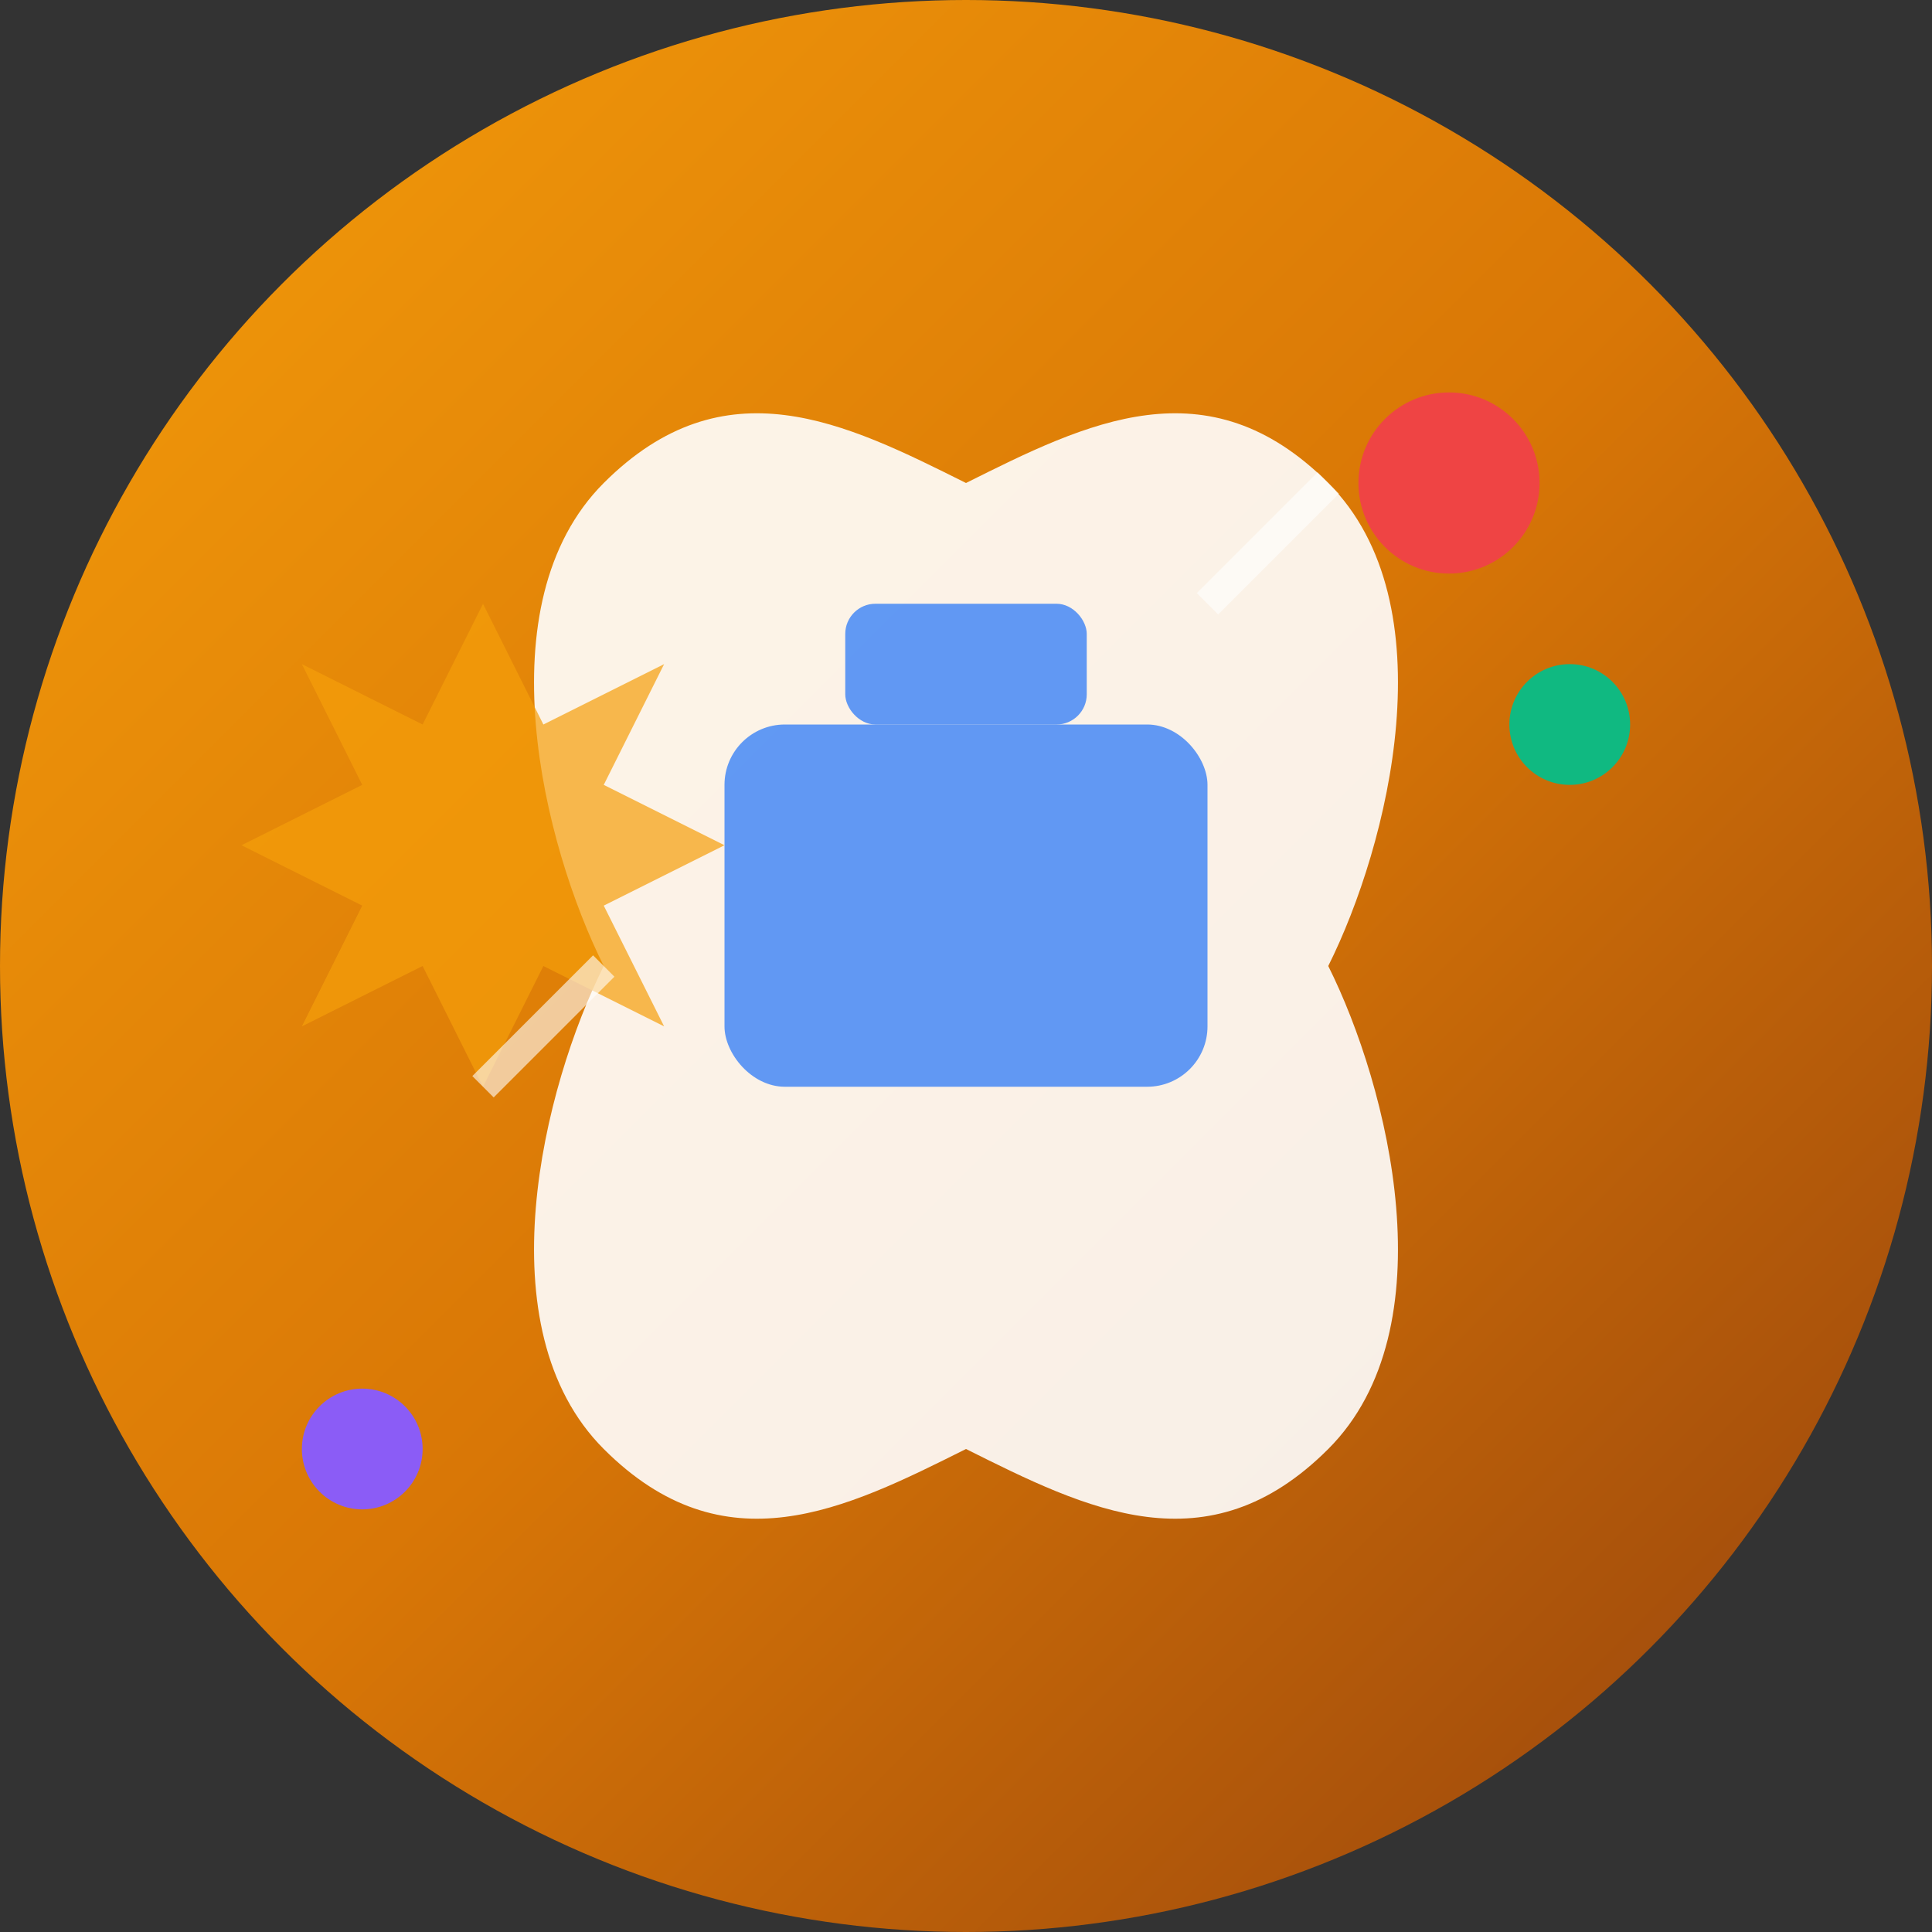 <svg width="32" height="32" viewBox="0 0 32 32" fill="none" xmlns="http://www.w3.org/2000/svg">
  <rect x="0" y="0" width="32" height="32" fill="#333333" stroke="none"/>
  <!-- Background circle with African gold gradient -->
  <circle cx="16" cy="16" r="16" fill="url(#gradient1)"/>
  
  <!-- African continent outline -->
  <path d="M10 8C12 6 14 7 16 8C18 7 20 6 22 8C24 10 23 14 22 16C23 18 24 22 22 24C20 26 18 25 16 24C14 25 12 26 10 24C8 22 9 18 10 16C9 14 8 10 10 8Z" fill="white" opacity="0.9"/>
  
  <!-- Professional briefcase icon -->
  <rect x="12" y="12" width="8" height="6" rx="1" fill="#3B82F6" opacity="0.8"/>
  <rect x="14" y="10" width="4" height="2" rx="0.5" fill="#3B82F6" opacity="0.8"/>
  
  <!-- Creative spark/star -->
  <path d="M8 10L9 12L11 11L10 13L12 14L10 15L11 17L9 16L8 18L7 16L5 17L6 15L4 14L6 13L5 11L7 12Z" fill="#F59E0B" opacity="0.7"/>
  
  <!-- Network connection dots -->
  <circle cx="24" cy="8" r="1.5" fill="#EF4444"/>
  <circle cx="26" cy="12" r="1" fill="#10B981"/>
  <circle cx="6" cy="24" r="1" fill="#8B5CF6"/>
  
  <!-- Connection lines -->
  <line x1="22" y1="8" x2="20" y2="10" stroke="white" stroke-width="0.5" opacity="0.6"/>
  <line x1="10" y1="16" x2="8" y2="18" stroke="white" stroke-width="0.5" opacity="0.6"/>
  
  <!-- Gradient definitions -->
  <defs>
    <linearGradient id="gradient1" x1="0%" y1="0%" x2="100%" y2="100%">
      <stop offset="0%" style="stop-color:#F59E0B;stop-opacity:1" />
      <stop offset="50%" style="stop-color:#D97706;stop-opacity:1" />
      <stop offset="100%" style="stop-color:#92400E;stop-opacity:1" />
    </linearGradient>
  </defs>
</svg>
